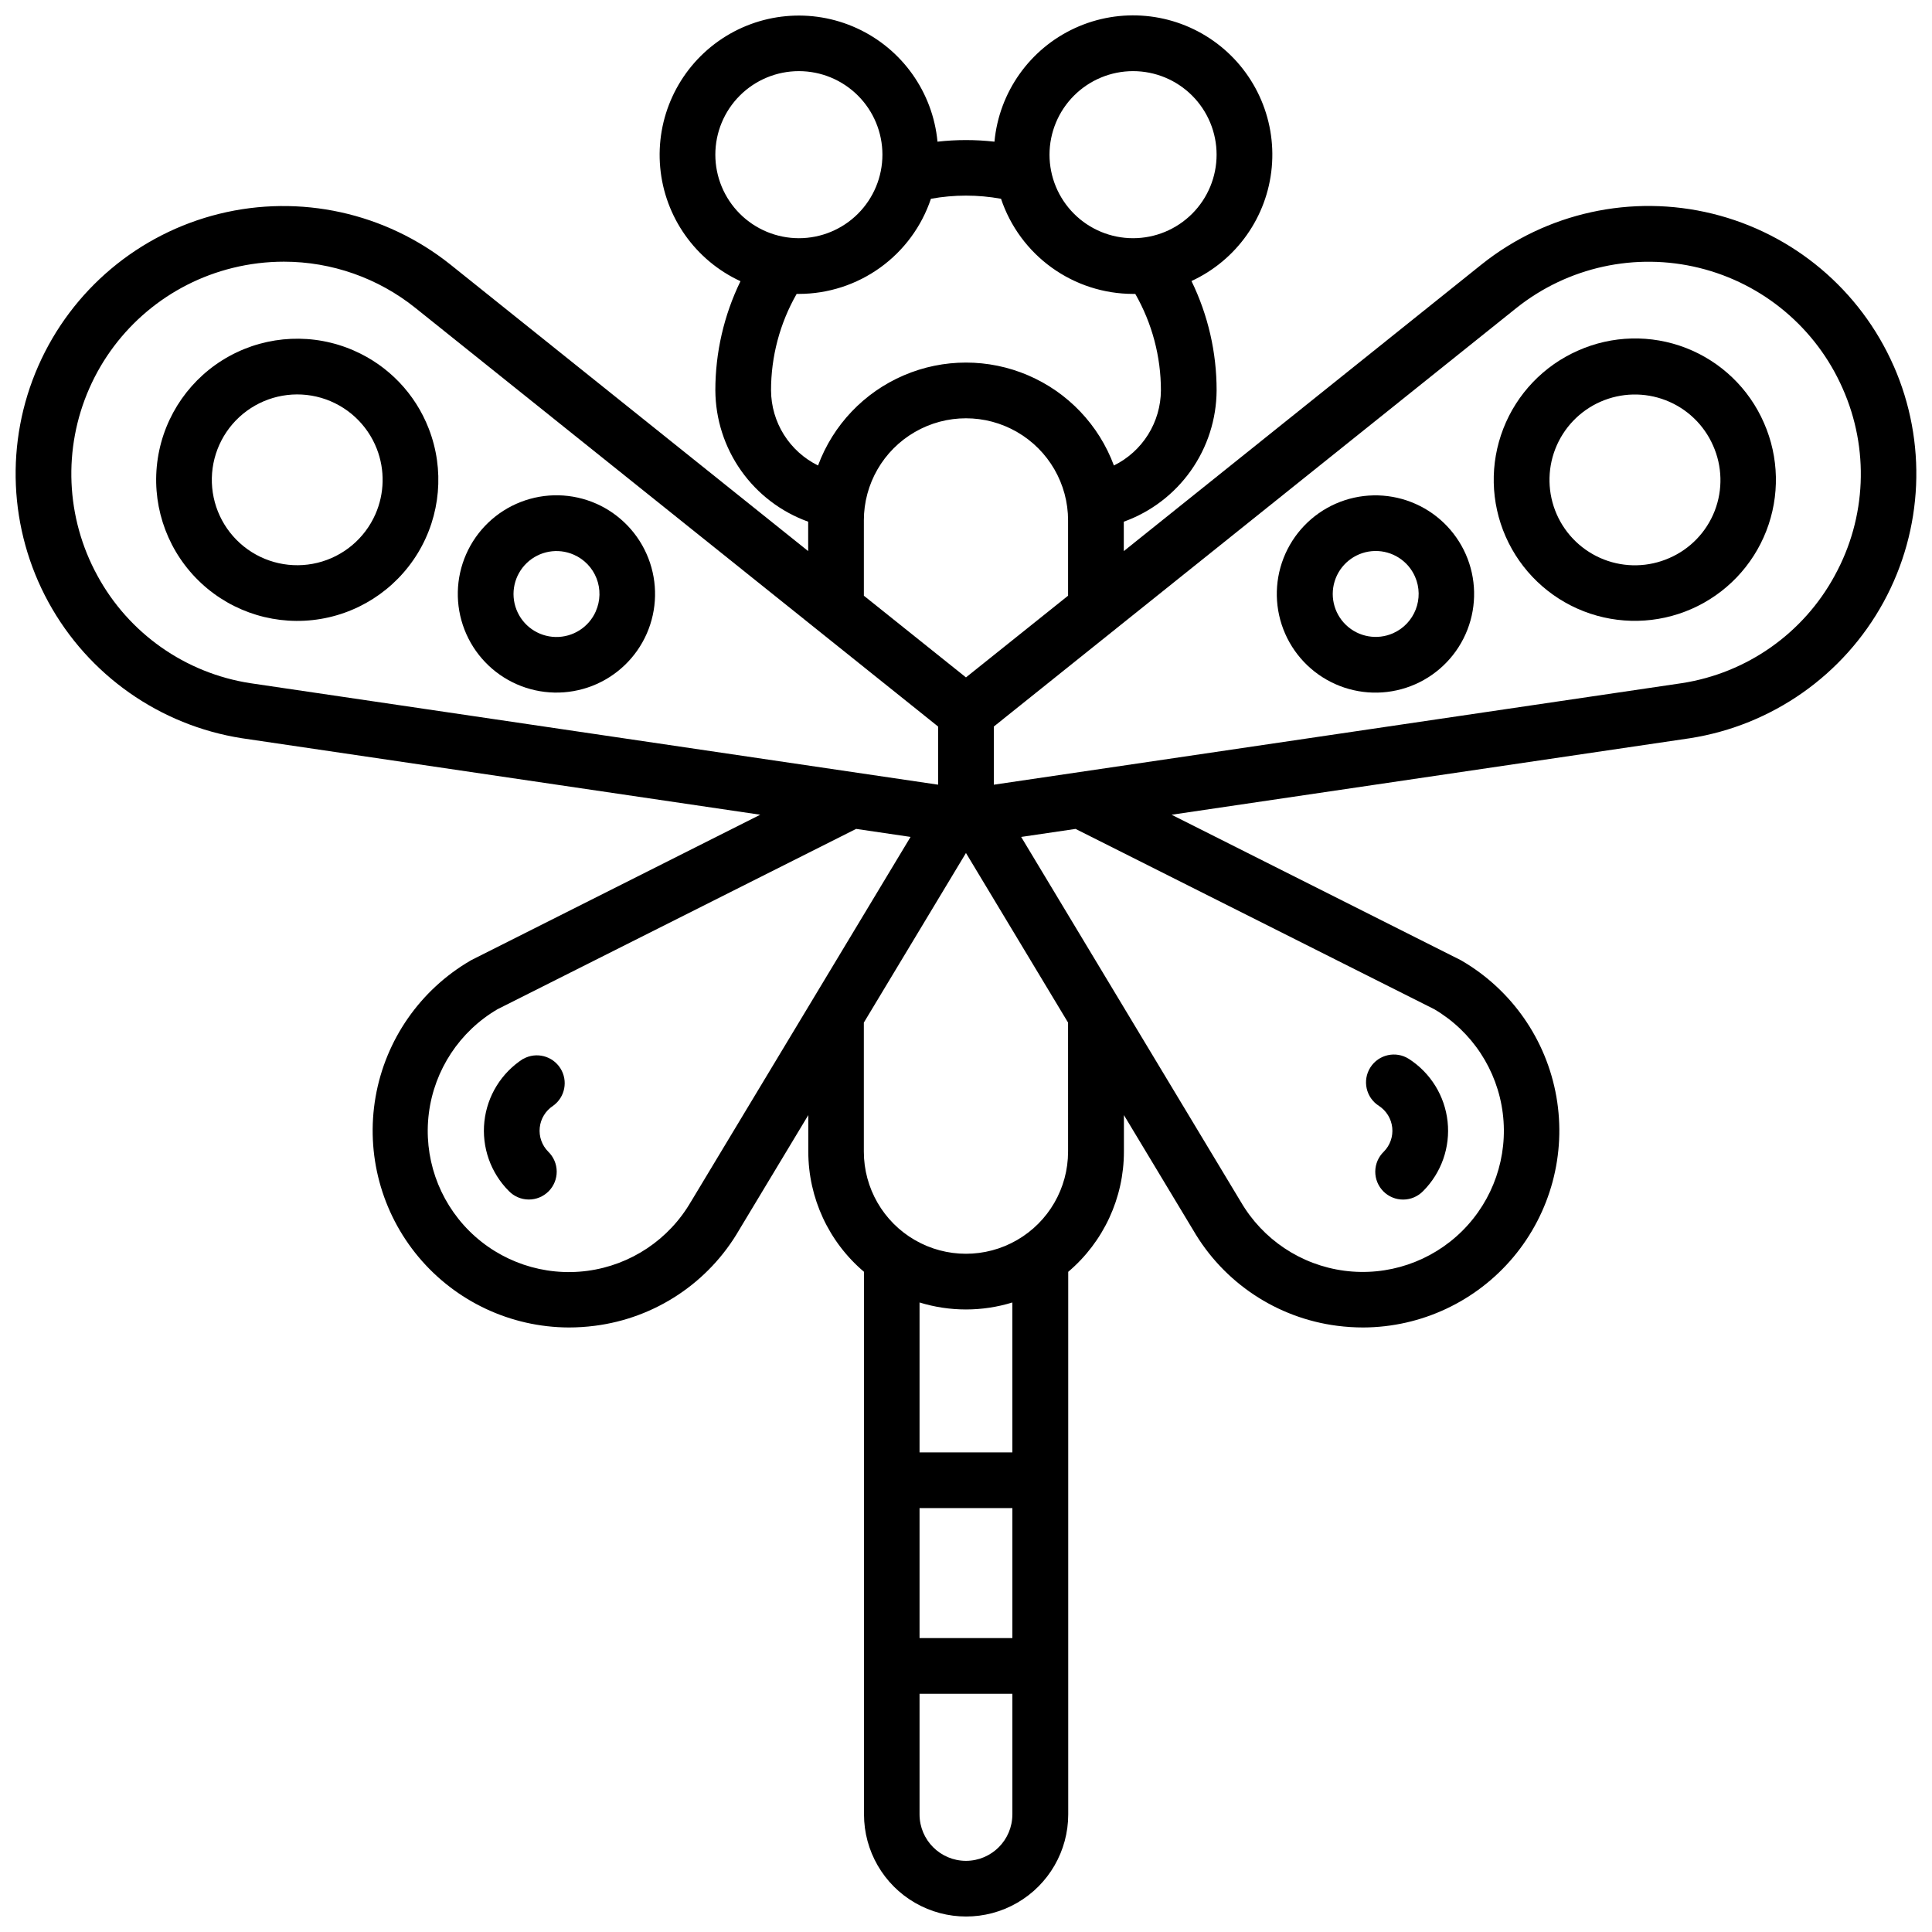 <?xml version="1.0" encoding="UTF-8"?>
<!-- Uploaded to: ICON Repo, www.iconrepo.com, Generator: ICON Repo Mixer Tools -->
<svg width="800px" height="800px" version="1.1" viewBox="144 144 512 512" xmlns="http://www.w3.org/2000/svg">
 <defs>
  <clipPath id="a">
   <path d="m148.09 148.09h503.81v503.81h-503.81z"/>
  </clipPath>
 </defs>
 <path d="m509.43 437.07c1.984 1.297 3.277 3.414 3.527 5.769 0.246 2.356-0.578 4.695-2.25 6.375-1.422 1.375-2.231 3.266-2.25 5.246-0.016 1.977 0.766 3.883 2.164 5.281 1.402 1.398 3.305 2.176 5.285 2.156 1.98-0.016 3.867-0.828 5.242-2.254 4.836-4.844 7.215-11.617 6.477-18.422-0.738-6.805-4.516-12.91-10.273-16.609-3.441-2.188-8.004-1.172-10.191 2.269-2.188 3.441-1.172 8 2.269 10.188z"/>
 <g clip-path="url(#a)">
  <path d="m645.84 240.98c-8.867-20.168-26.602-35.074-47.992-40.34-21.395-5.266-44.02-0.293-61.234 13.457l-94.797 75.953v-7.793c7.168-2.582 13.371-7.301 17.77-13.523 4.398-6.219 6.785-13.641 6.828-21.262 0.016-10.047-2.262-19.965-6.66-28.996 11.961-5.523 20.07-17.008 21.273-30.129 1.203-13.121-4.68-25.891-15.438-33.5-10.758-7.606-24.754-8.902-36.727-3.398-11.969 5.508-20.098 16.977-21.32 30.098-5.016-0.57-10.082-0.57-15.094 0-1.246-13.113-9.383-24.57-21.355-30.059-11.969-5.492-25.961-4.188-36.711 3.426-10.746 7.613-16.621 20.379-15.418 33.492 1.207 13.117 9.312 24.594 21.27 30.117-4.391 9.02-6.668 18.922-6.66 28.949 0.047 7.621 2.43 15.043 6.828 21.262 4.398 6.223 10.602 10.941 17.773 13.523v7.793l-94.848-75.965c-17.215-13.727-39.828-18.688-61.207-13.422-21.379 5.269-39.102 20.164-47.969 40.316l6.762 2.953-6.762-2.953c-8.871 20.156-7.875 43.293 2.691 62.617 10.57 19.32 29.512 32.641 51.27 36.047l137.36 20.27-76.445 38.465-0.395 0.215v0.004c-13.27 7.742-22.453 20.941-25.098 36.078-2.641 15.137 1.527 30.668 11.391 42.449s24.418 18.613 39.785 18.672c2.301 0 4.602-0.148 6.887-0.441 16.043-2.031 30.219-11.445 38.309-25.449l18.301-30.395v9.684c0 12.27 5.398 23.918 14.762 31.852v143.79c0 9.668 5.156 18.602 13.527 23.434 8.375 4.836 18.691 4.836 27.062 0 8.371-4.832 13.531-13.766 13.531-23.434v-143.79c9.359-7.934 14.758-19.582 14.758-31.852v-9.684l18.301 30.395h0.004c8.078 13.988 22.223 23.402 38.246 25.449 2.285 0.293 4.586 0.441 6.887 0.441 15.367-0.059 29.922-6.891 39.789-18.672 9.863-11.781 14.027-27.312 11.387-42.449-2.644-15.137-11.824-28.336-25.098-36.078l-0.395-0.215-76.488-38.465 137.4-20.281c21.758-3.41 40.695-16.727 51.266-36.047 10.566-19.32 11.562-42.453 2.699-62.609zm-201.57-78.129c5.875 0 11.504 2.332 15.656 6.484s6.484 9.781 6.484 15.652c0 5.875-2.332 11.504-6.484 15.656-4.152 4.152-9.781 6.484-15.656 6.484-5.871 0-11.504-2.332-15.652-6.484-4.152-4.152-6.488-9.781-6.488-15.656 0.008-5.867 2.34-11.496 6.492-15.648s9.781-6.484 15.648-6.488zm-110.7 22.137c0-5.871 2.332-11.5 6.484-15.652s9.785-6.484 15.656-6.484 11.504 2.332 15.656 6.484 6.484 9.781 6.484 15.652c0 5.875-2.332 11.504-6.484 15.656-4.152 4.152-9.785 6.484-15.656 6.484-5.871-0.004-11.5-2.34-15.648-6.488-4.152-4.152-6.488-9.781-6.492-15.652zm14.762 62.484c-0.008-8.973 2.332-17.793 6.789-25.582h0.59c7.738-0.008 15.277-2.449 21.555-6.973 6.277-4.519 10.977-10.902 13.438-18.238 6.141-1.117 12.434-1.117 18.578 0 2.457 7.336 7.156 13.719 13.434 18.238 6.277 4.523 13.816 6.965 21.555 6.973h0.59c4.457 7.789 6.797 16.609 6.793 25.582-0.027 4.144-1.207 8.203-3.406 11.715-2.199 3.512-5.336 6.34-9.051 8.172-3.984-10.738-12.195-19.371-22.723-23.887-10.523-4.516-22.441-4.516-32.965 0-10.527 4.516-18.738 13.148-22.719 23.887-3.719-1.832-6.852-4.66-9.055-8.172-2.199-3.512-3.379-7.57-3.402-11.715zm24.602 34.441h-0.004c0-9.668 5.16-18.602 13.531-23.434 8.371-4.836 18.688-4.836 27.059 0 8.375 4.832 13.531 13.766 13.531 23.434v19.957l-27.059 21.648-27.059-21.648zm-203.15 14.582c-8.359-15.301-9.141-33.613-2.117-49.57 7.023-15.961 21.059-27.754 37.984-31.922 4.445-1.098 9.004-1.652 13.582-1.656 12.684 0.004 24.992 4.336 34.883 12.281l138.49 110.91v15.41l-182.23-26.891c-17.254-2.648-32.273-13.215-40.594-28.559zm157.39 165.86-0.059 0.09v-0.004c-5.809 10.043-15.949 16.82-27.449 18.348-11.5 1.523-23.059-2.371-31.285-10.551-8.227-8.18-12.188-19.715-10.73-31.223 1.461-11.508 8.18-21.688 18.188-27.555l95.043-47.793 14.426 2.125zm60.516 81.309h24.602v34.441h-24.602zm12.301 93.48c-6.789-0.012-12.289-5.512-12.301-12.301v-31.98h24.602v31.98h-0.004c-0.008 6.789-5.508 12.289-12.297 12.301zm12.301-108.24h-24.602v-39.734c8.016 2.469 16.586 2.469 24.598 0zm14.762-79.703h-0.004c0 9.668-5.156 18.602-13.531 23.434-8.371 4.836-18.688 4.836-27.059 0-8.371-4.832-13.531-13.766-13.531-23.434v-34.203l27.062-44.949 27.059 44.949zm97.07-37.738h-0.004c9.988 5.883 16.688 16.062 18.133 27.562 1.445 11.5-2.523 23.02-10.746 31.188-8.223 8.172-19.77 12.062-31.262 10.543-11.488-1.52-21.625-8.285-27.438-18.312l-0.059-0.09-58.125-96.559 14.414-2.125zm106.12-114.96c-8.305 15.32-23.297 25.879-40.52 28.539l-182.35 26.91v-15.41l138.48-110.91c13.629-10.879 31.539-14.809 48.473-10.637 16.934 4.168 30.973 15.969 37.992 31.93 7.094 15.941 6.328 34.285-2.078 49.574z"/>
 </g>
 <path d="m562.17 236.92c-9.074 4-16.188 11.438-19.777 20.68-3.594 9.238-3.367 19.531 0.629 28.605 3.992 9.074 11.43 16.191 20.668 19.785 9.242 3.594 19.531 3.371 28.605-0.621 9.078-3.992 16.195-11.422 19.793-20.664 3.598-9.238 3.379-19.527-0.609-28.605-3.957-9.117-11.395-16.27-20.652-19.875-9.262-3.602-19.582-3.352-28.656 0.695zm24.195 54.977c-5.492 2.414-11.719 2.551-17.312 0.375-5.59-2.18-10.09-6.484-12.508-11.977-2.414-5.492-2.551-11.723-0.379-17.312 2.172-5.594 6.481-10.098 11.969-12.516 5.492-2.418 11.719-2.559 17.312-0.387 5.598 2.168 10.098 6.473 12.52 11.965 2.465 5.492 2.625 11.742 0.445 17.352-2.184 5.609-6.519 10.113-12.047 12.5z"/>
 <path d="m498 277.47c-6.352 2.789-11.332 7.988-13.852 14.449-2.516 6.465-2.363 13.66 0.43 20.012 2.789 6.348 7.988 11.328 14.453 13.844 6.461 2.516 13.66 2.359 20.008-0.434 6.348-2.793 11.328-7.992 13.84-14.457 2.516-6.465 2.356-13.664-0.441-20.012-2.797-6.336-7.992-11.305-14.449-13.816-6.457-2.512-13.645-2.363-19.988 0.414zm15.164 34.352c-4.215 1.855-9.133 0.988-12.461-2.195-3.324-3.184-4.406-8.059-2.738-12.352 1.672-4.289 5.762-7.152 10.363-7.254 4.606-0.102 8.816 2.582 10.668 6.797 2.523 5.754-0.086 12.465-5.832 15.004z"/>
 <path d="m282.64 424.6c-5.758 3.699-9.535 9.805-10.273 16.609-0.738 6.805 1.645 13.578 6.477 18.422 1.375 1.426 3.266 2.238 5.242 2.254 1.98 0.02 3.883-0.758 5.285-2.156 1.398-1.398 2.18-3.305 2.164-5.281-0.016-1.98-0.828-3.871-2.25-5.246-1.672-1.68-2.496-4.019-2.246-6.375 0.246-2.356 1.543-4.473 3.523-5.769 3.184-2.273 4.039-6.637 1.949-9.945s-6.398-4.41-9.82-2.512z"/>
 <path d="m237.82 236.92c-10.641-4.676-22.855-4.137-33.043 1.457-10.191 5.598-17.199 15.613-18.961 27.102-1.766 11.492 1.918 23.148 9.961 31.543 8.039 8.395 19.527 12.57 31.086 11.301 11.555-1.27 21.859-7.844 27.887-17.785s7.086-22.117 2.871-32.953c-3.582-9.25-10.711-16.688-19.801-20.664zm5.656 43.363 0.004 0.004c-2.84 6.438-8.508 11.191-15.344 12.859-6.832 1.668-14.055 0.062-19.539-4.344-5.488-4.406-8.609-11.109-8.457-18.145 0.156-7.035 3.574-13.594 9.25-17.754 5.676-4.156 12.961-5.441 19.715-3.473 6.754 1.973 12.207 6.969 14.758 13.527 2.176 5.598 2.039 11.832-0.383 17.328z"/>
 <path d="m302 277.47c-6.348-2.793-13.543-2.953-20.008-0.438-6.465 2.512-11.664 7.492-14.457 13.84-2.793 6.348-2.949 13.547-0.434 20.008 2.516 6.465 7.492 11.664 13.844 14.453 6.348 2.793 13.547 2.945 20.008 0.43 6.465-2.519 11.66-7.5 14.449-13.852 2.777-6.344 2.926-13.531 0.414-19.988-2.512-6.453-7.481-11.652-13.816-14.453zm-0.109 28.535 0.004 0.004c-1.855 4.215-6.066 6.894-10.672 6.797-4.602-0.102-8.691-2.965-10.359-7.258-1.672-4.293-0.59-9.164 2.738-12.352 3.324-3.184 8.242-4.051 12.457-2.195 2.766 1.207 4.941 3.465 6.035 6.281 1.094 2.812 1.023 5.945-0.199 8.707z"/>
</svg>